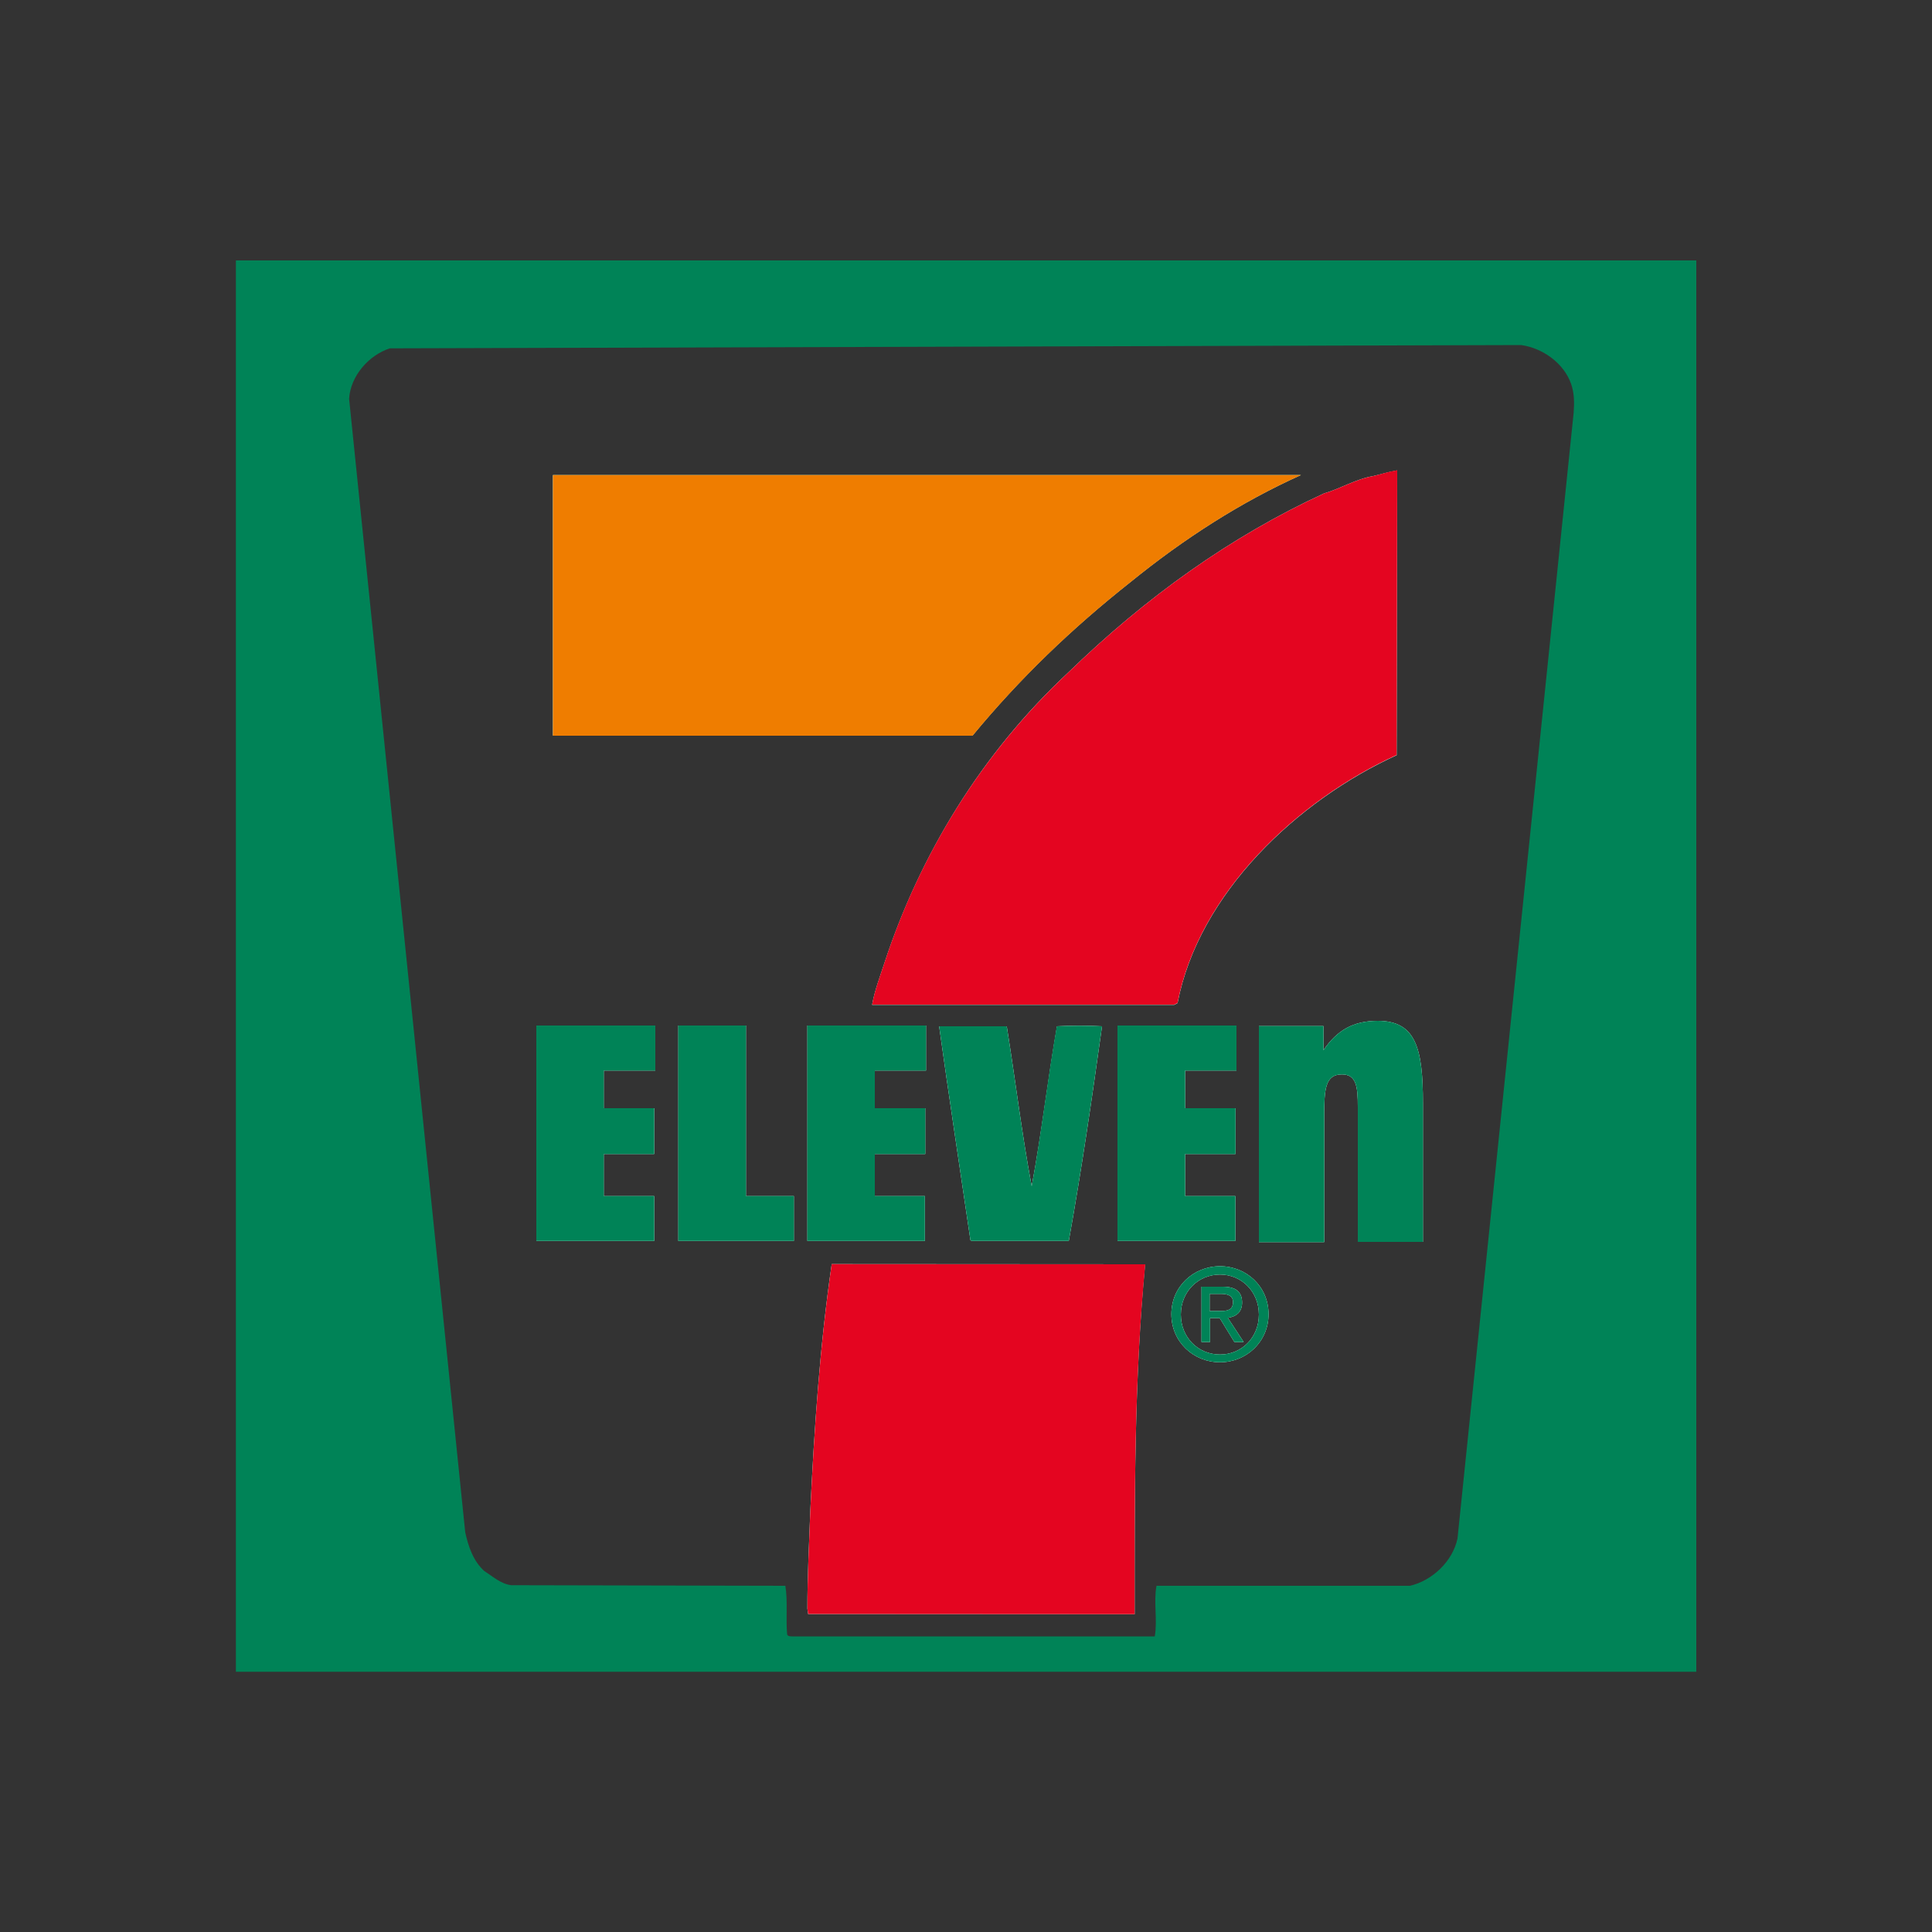 <?xml version="1.0" encoding="utf-8"?>
<!-- Generator: Adobe Illustrator 24.2.0, SVG Export Plug-In . SVG Version: 6.00 Build 0)  -->
<svg version="1.1" id="katman_1" xmlns="http://www.w3.org/2000/svg" xmlns:xlink="http://www.w3.org/1999/xlink" x="0px" y="0px"
	 viewBox="0 0 1000 1000" style="enable-background:new 0 0 1000 1000;" xml:space="preserve">
<rect x="0" y="0" width="1000" height="1000" fill="#333333" stroke="none"/>
<style type="text/css">
	.st0{fill:#008357;}
	.st1{fill:#FFFFFF;}
	.st2{fill:#E40520;}
	.st3{fill:#EF7D00;}
</style>
<g>
	<polygon class="st0" points="277.6,530.8 339.2,530.8 339.2,554.1 312.5,554.1 312.5,573.6 338.6,573.6 338.6,597.3 312.5,597.3 
		312.5,619.1 338.6,619.1 338.6,642.3 277.6,642.3 	"/>
	<polygon class="st0" points="386.1,619.1 410.9,619.1 410.9,642.3 351.1,642.3 351.1,530.8 386.1,530.8 	"/>
	<polygon class="st0" points="452.8,554.1 452.8,573.6 478.9,573.6 478.9,597.3 452.8,597.3 452.8,619.1 478.7,619.1 478.7,642.3 
		417.9,642.3 417.9,530.8 479.3,530.8 479.3,554.1 	"/>
	<path class="st0" d="M547.1,531.2c7.7-0.4,15.5-0.4,23.3,0c-5.2,37.3-10.6,74.4-17.2,111.1h-50.3l-0.6-0.4
		c-5.4-36.9-11.1-74.1-16.2-110.7h34.7l0.4,0.7c4.4,27.4,7.7,55.1,12.8,82.1C539.1,586.9,542.3,558.6,547.1,531.2z"/>
	<path class="st0" d="M592.7,654.4c-5.7,60.1-5.4,120.4-5.4,181.1l-169-0.1l-0.4-2.8c0-16.8,0.9-34,1.5-50.4
		c2-42.3,5-86.2,11.1-127.9L592.7,654.4z"/>
	<polygon class="st0" points="639.4,642.3 578.4,642.3 578.4,530.8 640,530.8 640,554.1 613.4,554.1 613.4,573.6 639.5,573.6 
		639.5,597.3 613.4,597.3 613.4,619.1 639.4,619.1 	"/>
	<path class="st0" d="M635.5,682.1c4.2-0.6,7.4-2.8,7.4-7.9c0-5.7-3.4-8.2-10.1-8.2h-10.9v28.6h4.4v-12.4h5l7.6,12.4h4.8
		L635.5,682.1z M626.1,678.6v-8.9h5.8c3.1,0,6.3,0.7,6.3,4.2c0,4.4-3.2,4.7-6.9,4.7H626.1z"/>
	<path class="st0" d="M631.5,655.4c-13.7,0-25.2,10.5-25.2,24.8c0,14.4,11.5,24.9,25.2,24.9c13.6,0,25.1-10.6,25.1-24.9
		C656.6,665.9,645.1,655.4,631.5,655.4z M631.5,701.1c-11.4,0-20.3-8.9-20.3-20.7s8.9-20.7,20.3-20.7c11.2,0,20.1,8.9,20.1,20.7
		C651.6,692.3,642.7,701.1,631.5,701.1z"/>
	<path class="st0" d="M503.4,380.7H286.2V245.9h387.1c-30.9,13.9-60.4,32.8-88.1,55.3C554.7,325.3,527.8,351.1,503.4,380.7z"/>
	<path class="st0" d="M552.9,348.1c40.1-38.9,84-70.4,132.4-92.7c8.6-2.5,16.3-7.4,25.5-9c4.1-0.9,7.9-2.2,12.4-2.9l-0.3,147.4
		c-51.2,23.3-102.4,71.4-113.4,128.3l-1.7,0.9H451.4c1.3-7.3,4.1-14.7,6.4-21.7C476.1,442.6,508,389.9,552.9,348.1z"/>
	<path class="st0" d="M736.5,570.9v71.9h-33.7v-70.1c0-9.8-0.6-16.6-8.2-16.6c-8.7,0-9.2,7.7-9.2,21.6v65.2h-33.8V531.1H685v12.5
		c7.1-10.4,15.5-15.2,28.1-15.2C732.9,528.4,736.5,542.7,736.5,570.9z"/>
	<path class="st0" d="M122.1,134.8v730.5h755.9V134.8H122.1z M814.5,213.8l-60.1,582.5c-2.5,12-13.3,21.9-24.6,24.5H598.6
		c-1.6,8.6,0.6,17.6-0.9,26.2H410.2c-0.6,0-2.8,0.1-2.8-1.3c-0.7-8,0.4-17.1-0.9-24.9l-141.9-0.3c-5.4-0.7-9.5-4.5-14-7.4
		c-5.7-5.2-8.2-12.7-9.8-20l-60.1-586.7c0.7-11.8,10.2-22.6,21.1-26.1l585.6-1.7c11.1,1.6,22,9.3,25.8,20.1
		C814.9,203.6,814.9,208.5,814.5,213.8z"/>
	<polygon class="st1" points="277.6,530.8 339.2,530.8 339.2,554.1 312.5,554.1 312.5,573.6 338.6,573.6 338.6,597.3 312.5,597.3 
		312.5,619.1 338.6,619.1 338.6,642.3 277.6,642.3 	"/>
	<polygon class="st1" points="386.1,619.1 410.9,619.1 410.9,642.3 351.1,642.3 351.1,530.8 386.1,530.8 	"/>
	<polygon class="st1" points="452.8,554.1 452.8,573.6 478.9,573.6 478.9,597.3 452.8,597.3 452.8,619.1 478.7,619.1 478.7,642.3 
		417.9,642.3 417.9,530.8 479.3,530.8 479.3,554.1 	"/>
	<path class="st1" d="M547.1,531.2c7.7-0.4,15.5-0.4,23.3,0c-5.2,37.3-10.6,74.4-17.2,111.1h-50.3l-0.6-0.4
		c-5.4-36.9-11.1-74.1-16.2-110.7h34.7l0.4,0.7c4.4,27.4,7.7,55.1,12.8,82.1C539.1,586.9,542.3,558.6,547.1,531.2z"/>
	<path class="st1" d="M592.7,654.4c-5.7,60.1-5.4,120.4-5.4,181.1l-169-0.1l-0.4-2.8c0-16.8,0.9-34,1.5-50.4
		c2-42.3,5-86.2,11.1-127.9L592.7,654.4z"/>
	<polygon class="st1" points="613.4,554.1 613.4,573.6 639.5,573.6 639.5,597.3 613.4,597.3 613.4,619.1 639.4,619.1 639.4,642.3 
		578.4,642.3 578.4,530.8 640,530.8 640,554.1 	"/>
	<path class="st1" d="M635.5,682.1c4.2-0.6,7.4-2.8,7.4-7.9c0-5.7-3.4-8.2-10.1-8.2h-10.9v28.6h4.4v-12.4h5l7.6,12.4h4.8
		L635.5,682.1z M626.1,678.6v-8.9h5.8c3.1,0,6.3,0.7,6.3,4.2c0,4.4-3.2,4.7-6.9,4.7H626.1z"/>
	<path class="st1" d="M631.5,655.4c-13.7,0-25.2,10.5-25.2,24.8c0,14.4,11.5,24.9,25.2,24.9c13.6,0,25.1-10.6,25.1-24.9
		C656.6,665.9,645.1,655.4,631.5,655.4z M631.5,701.1c-11.4,0-20.3-8.9-20.3-20.7s8.9-20.7,20.3-20.7c11.2,0,20.1,8.9,20.1,20.7
		C651.6,692.3,642.7,701.1,631.5,701.1z"/>
	<path class="st1" d="M503.4,380.7H286.2V245.9h387.1c-30.9,13.9-60.4,32.8-88.1,55.3C554.7,325.3,527.8,351.1,503.4,380.7z"/>
	<path class="st1" d="M552.9,348.1c40.1-38.9,84-70.4,132.4-92.7c8.6-2.5,16.3-7.4,25.5-9c4.1-0.9,7.9-2.2,12.4-2.9l-0.3,147.4
		c-51.2,23.3-102.4,71.4-113.4,128.3l-1.7,0.9H451.4c1.3-7.3,4.1-14.7,6.4-21.7C476.1,442.6,508,389.9,552.9,348.1z"/>
	<path class="st1" d="M736.5,570.9v71.9h-33.7v-70.1c0-9.8-0.6-16.6-8.2-16.6c-8.7,0-9.2,7.7-9.2,21.6v65.2h-33.8V531.1H685v12.5
		c7.1-10.4,15.5-15.2,28.1-15.2C732.9,528.4,736.5,542.7,736.5,570.9z"/>
	<path class="st2" d="M723.2,243.4l-0.3,147.4c-51.2,23.3-102.4,71.4-113.4,128.3l-1.7,0.9H451.4c1.3-7.3,4.1-14.7,6.4-21.7
		c18.2-55.7,50.2-108.3,95.1-150.2c40.1-38.9,84-70.4,132.4-92.7c8.6-2.5,16.3-7.4,25.5-9C714.9,245.4,718.7,244.1,723.2,243.4z"/>
	<path class="st3" d="M673.4,245.9c-30.9,13.9-60.4,32.8-88.1,55.3c-30.6,24.2-57.4,50-81.9,79.6H286.2V245.9H673.4z"/>
	<path class="st0" d="M570.4,531.2c-5.2,37.3-10.6,74.4-17.2,111.1h-50.3l-0.6-0.4c-5.4-36.9-11.1-74.1-16.2-110.7h34.7l0.4,0.7
		c4.4,27.4,7.7,55.1,12.8,82.1c5-27.1,8.2-55.4,13-82.8C554.8,530.8,562.6,530.8,570.4,531.2z"/>
	<polygon class="st0" points="312.5,554.1 312.5,573.6 338.6,573.6 338.6,597.3 312.5,597.3 312.5,619.1 338.6,619.1 338.6,642.3 
		277.6,642.3 277.6,530.8 339.2,530.8 339.2,554.1 	"/>
	<polygon class="st0" points="452.8,554.1 452.8,573.6 478.9,573.6 478.9,597.3 452.8,597.3 452.8,619.1 478.7,619.1 478.7,642.3 
		417.9,642.3 417.9,530.8 479.3,530.8 479.3,554.1 	"/>
	<polygon class="st0" points="613.4,554.1 613.4,573.6 639.5,573.6 639.5,597.3 613.4,597.3 613.4,619.1 639.4,619.1 639.4,642.3 
		578.4,642.3 578.4,530.8 640,530.8 640,554.1 	"/>
	<polygon class="st0" points="410.9,619.1 410.9,642.3 351.1,642.3 351.1,530.8 386.1,530.8 386.1,619.1 	"/>
	<path class="st0" d="M736.5,570.9v71.9h-33.7v-70.1c0-9.8-0.6-16.6-8.2-16.6c-8.7,0-9.2,7.7-9.2,21.6v65.2h-33.8V531.1H685v12.5
		c7.1-10.4,15.5-15.2,28.1-15.2C732.9,528.4,736.5,542.7,736.5,570.9z"/>
	<path class="st0" d="M635.5,682.1c4.2-0.6,7.4-2.8,7.4-7.9c0-5.7-3.4-8.2-10.1-8.2h-10.9v28.6h4.4v-12.4h5l7.6,12.4h4.8
		L635.5,682.1z M626.1,678.6v-8.9h5.8c3.1,0,6.3,0.7,6.3,4.2c0,4.4-3.2,4.7-6.9,4.7H626.1z M635.5,682.1c4.2-0.6,7.4-2.8,7.4-7.9
		c0-5.7-3.4-8.2-10.1-8.2h-10.9v28.6h4.4v-12.4h5l7.6,12.4h4.8L635.5,682.1z M626.1,678.6v-8.9h5.8c3.1,0,6.3,0.7,6.3,4.2
		c0,4.4-3.2,4.7-6.9,4.7H626.1z M631.5,655.4c-13.7,0-25.2,10.5-25.2,24.8c0,14.4,11.5,24.9,25.2,24.9c13.6,0,25.1-10.6,25.1-24.9
		C656.6,665.9,645.1,655.4,631.5,655.4z M631.5,701.1c-11.4,0-20.3-8.9-20.3-20.7s8.9-20.7,20.3-20.7c11.2,0,20.1,8.9,20.1,20.7
		C651.6,692.3,642.7,701.1,631.5,701.1z M642.9,674.2c0-5.7-3.4-8.2-10.1-8.2h-10.9v28.6h4.4v-12.4h5l7.6,12.4h4.8l-8.2-12.5
		C639.7,681.5,642.9,679.3,642.9,674.2z M626.1,678.6v-8.9h5.8c3.1,0,6.3,0.7,6.3,4.2c0,4.4-3.2,4.7-6.9,4.7H626.1z M635.5,682.1
		c4.2-0.6,7.4-2.8,7.4-7.9c0-5.7-3.4-8.2-10.1-8.2h-10.9v28.6h4.4v-12.4h5l7.6,12.4h4.8L635.5,682.1z M626.1,678.6v-8.9h5.8
		c3.1,0,6.3,0.7,6.3,4.2c0,4.4-3.2,4.7-6.9,4.7H626.1z M635.5,682.1c4.2-0.6,7.4-2.8,7.4-7.9c0-5.7-3.4-8.2-10.1-8.2h-10.9v28.6h4.4
		v-12.4h5l7.6,12.4h4.8L635.5,682.1z M626.1,678.6v-8.9h5.8c3.1,0,6.3,0.7,6.3,4.2c0,4.4-3.2,4.7-6.9,4.7H626.1z M635.5,682.1
		c4.2-0.6,7.4-2.8,7.4-7.9c0-5.7-3.4-8.2-10.1-8.2h-10.9v28.6h4.4v-12.4h5l7.6,12.4h4.8L635.5,682.1z M626.1,678.6v-8.9h5.8
		c3.1,0,6.3,0.7,6.3,4.2c0,4.4-3.2,4.7-6.9,4.7H626.1z M635.5,682.1c4.2-0.6,7.4-2.8,7.4-7.9c0-5.7-3.4-8.2-10.1-8.2h-10.9v28.6h4.4
		v-12.4h5l7.6,12.4h4.8L635.5,682.1z M626.1,678.6v-8.9h5.8c3.1,0,6.3,0.7,6.3,4.2c0,4.4-3.2,4.7-6.9,4.7H626.1z"/>
	<path class="st2" d="M587.3,835.5l-169-0.1l-0.4-2.8c0-16.8,0.9-34,1.5-50.4c2-42.3,5-86.2,11.1-127.9l162.3,0.1
		C587,714.5,587.3,774.8,587.3,835.5z"/>
</g>
</svg>
